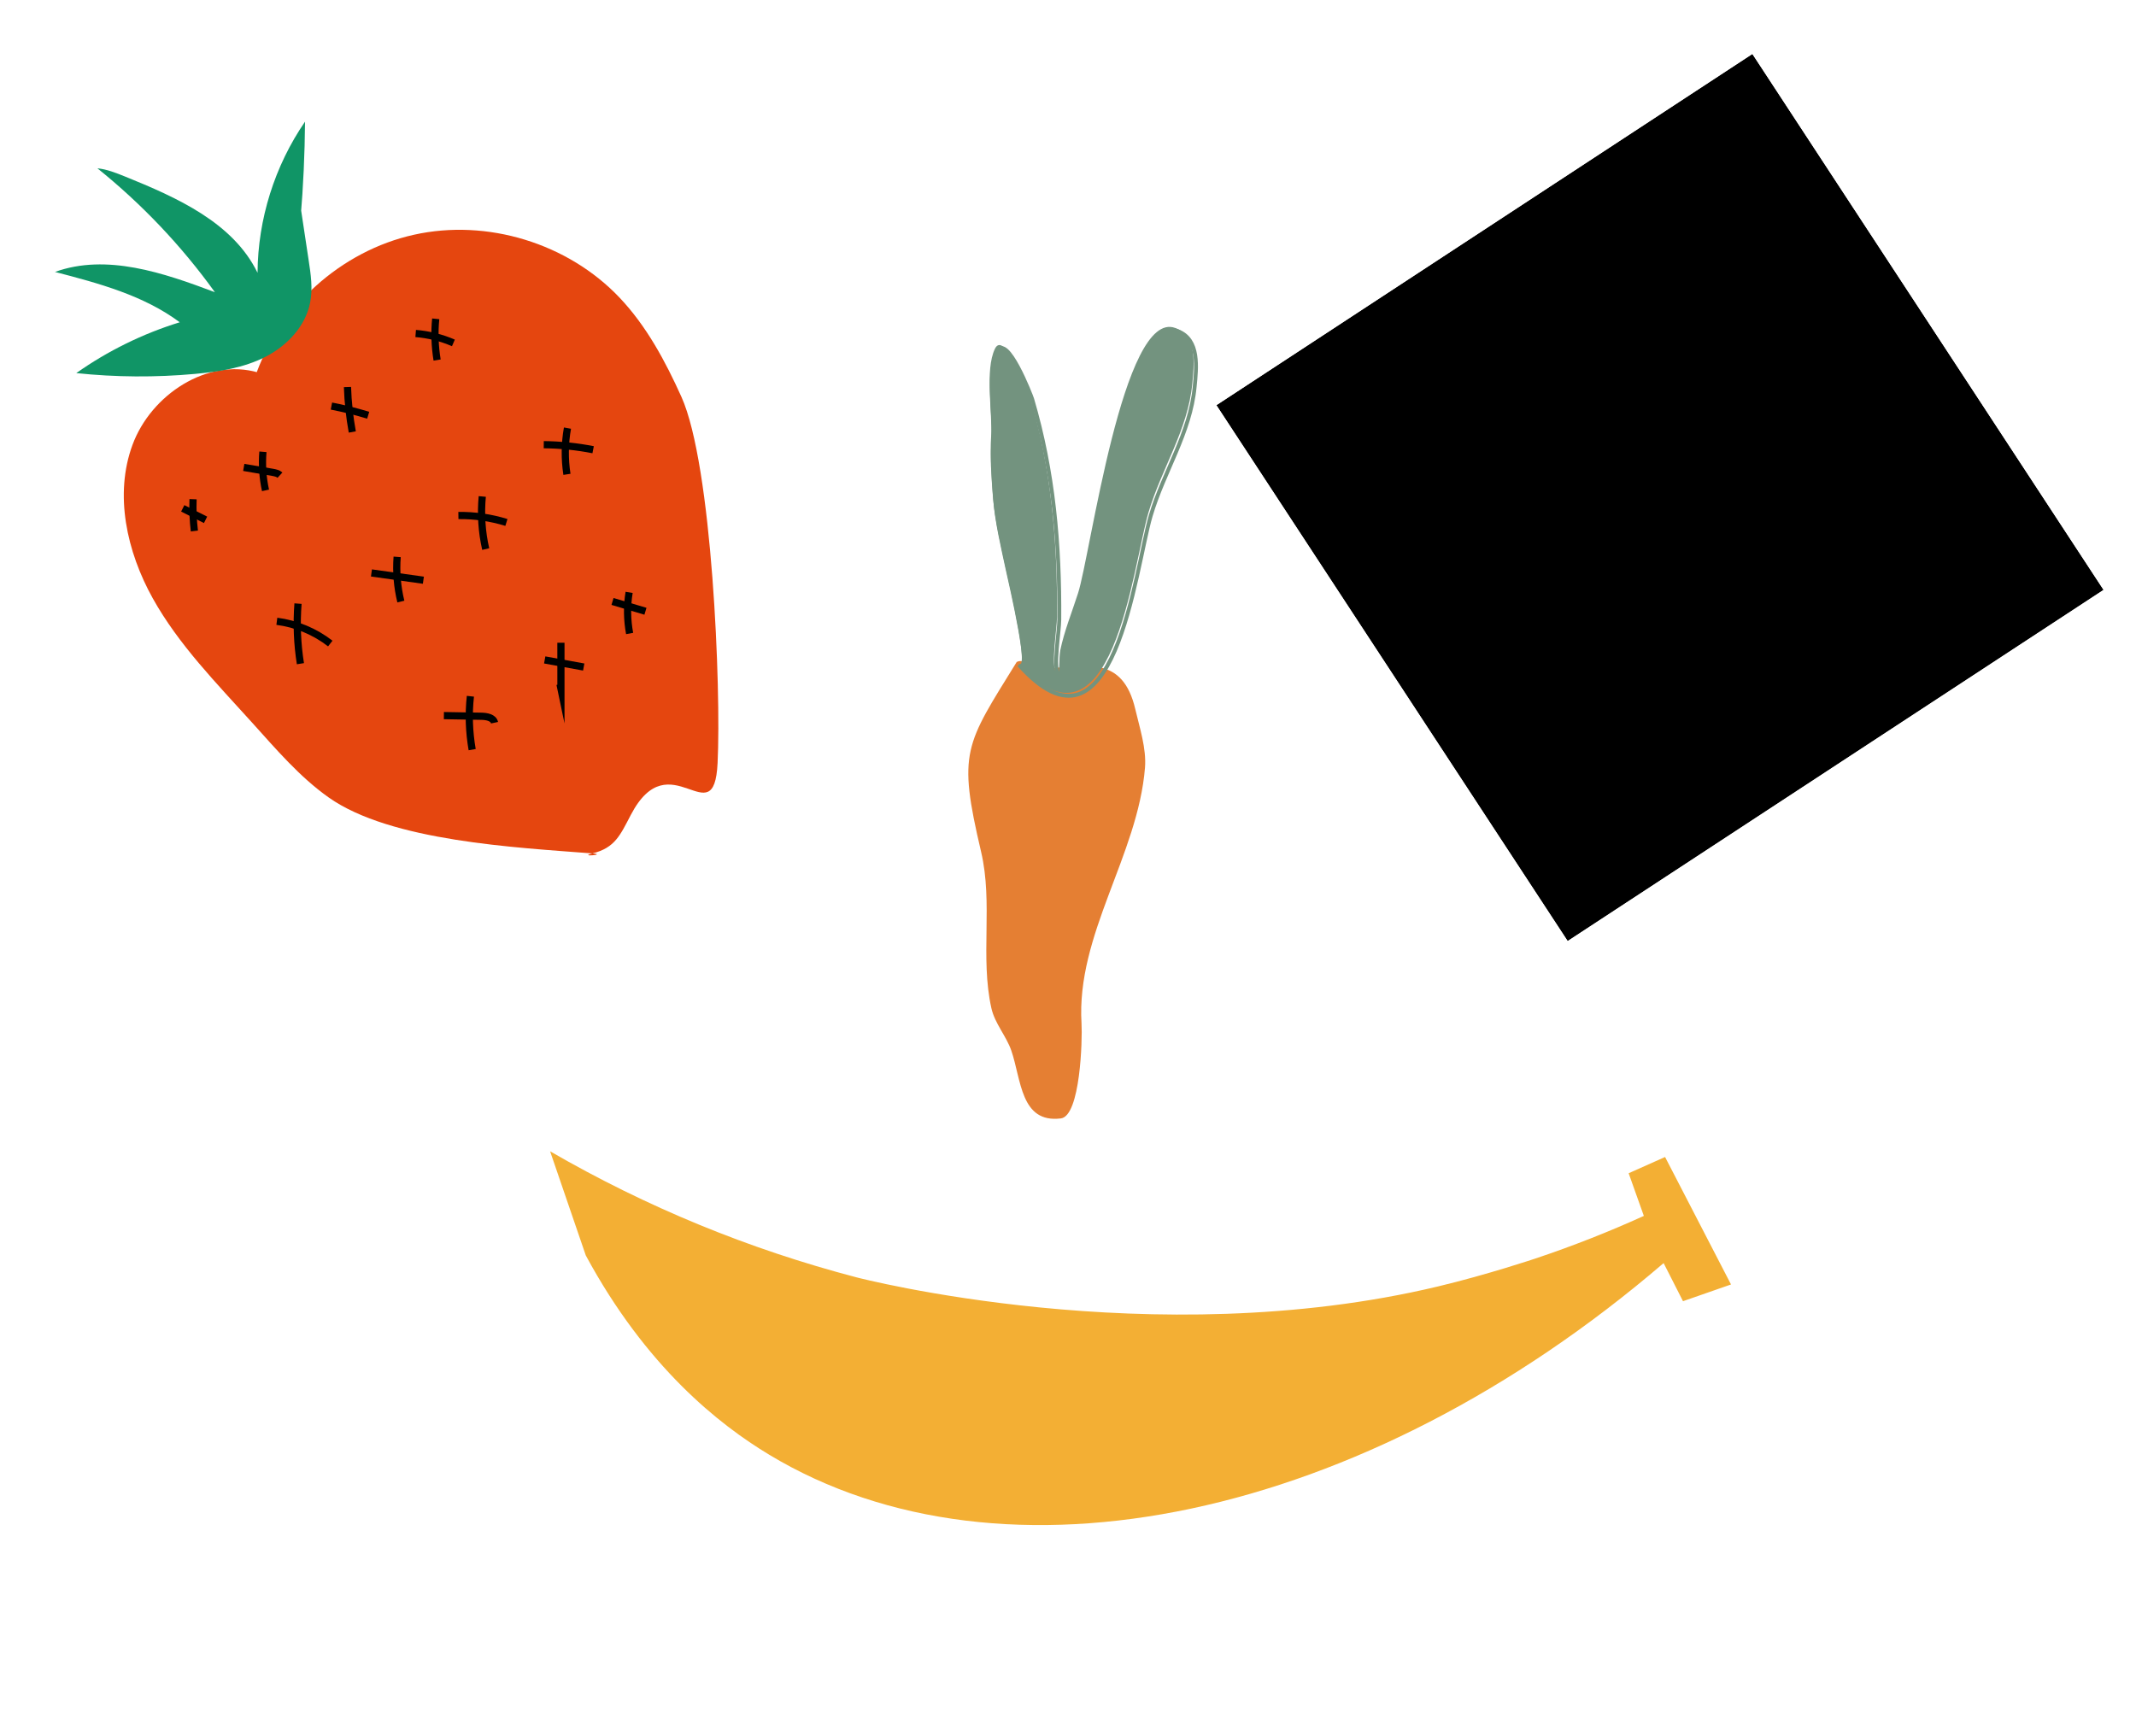 <svg xmlns="http://www.w3.org/2000/svg" xmlns:xlink="http://www.w3.org/1999/xlink" width="139" zoomAndPan="magnify" viewBox="0 0 104.25 84.75" height="113" preserveAspectRatio="xMidYMid meet" version="1.0"><defs><filter x="0%" y="0%" width="100%" height="100%" id="a0369428f6"><feColorMatrix values="0 0 0 0 1 0 0 0 0 1 0 0 0 0 1 0 0 0 -1 1" color-interpolation-filters="sRGB"/></filter><filter x="0%" y="0%" width="100%" height="100%" id="d84528293b"><feImage x="0" y="0" result="source" width="150.12" xlink:href="#09d883a576" height="122.04"/><feImage x="0" y="0" result="destination" width="150.12" xlink:href="#232b0f4717" height="122.04"/><feBlend in2="destination" mode="multiply" color-interpolation-filters="sRGB" in="source"/></filter><filter x="0%" y="0%" width="100%" height="100%" id="9d772b246c"><feImage x="0" y="0" result="source" width="150.12" xlink:href="#090dcbf317" height="122.04"/><feImage x="0" y="0" result="destination" width="150.12" xlink:href="#63a02eb5c6" height="122.04"/><feComposite color-interpolation-filters="sRGB" in="source" k1="0" k2="1" k3="1" k4="0" in2="destination" operator="arithmetic"/></filter><clipPath id="db4046d6f1"><path d="M 59 2 L 103 2 L 103 46 L 59 46 Z M 59 2 " clip-rule="nonzero"/></clipPath><clipPath id="eb3076df9d"><path d="M 85.527 2.633 L 102.668 28.793 L 76.512 45.934 L 59.367 19.777 Z M 85.527 2.633 " clip-rule="nonzero"/></clipPath><clipPath id="b53930b519"><path d="M 85.527 2.633 L 102.668 28.793 L 76.512 45.934 L 59.367 19.777 Z M 85.527 2.633 " clip-rule="nonzero"/></clipPath><clipPath id="44b62cf8e2"><path d="M 85.527 2.633 L 102.668 28.793 L 76.512 45.934 L 59.367 19.777 Z M 85.527 2.633 " clip-rule="nonzero"/></clipPath><clipPath id="1a8fc9e0fa"><path d="M 16 23 L 41 23 L 41 34 L 16 34 Z M 16 23 " clip-rule="nonzero"/></clipPath><clipPath id="6b5844c003"><path d="M 26.527 0.633 L 43.668 26.793 L 17.512 43.934 L 0.367 17.777 Z M 26.527 0.633 " clip-rule="nonzero"/></clipPath><clipPath id="ade122a484"><path d="M 26.527 0.633 L 43.668 26.793 L 17.512 43.934 L 0.367 17.777 Z M 26.527 0.633 " clip-rule="nonzero"/></clipPath><clipPath id="29a36ebc09"><path d="M 26.527 0.633 L 43.668 26.793 L 17.512 43.934 L 0.367 17.777 Z M 26.527 0.633 " clip-rule="nonzero"/></clipPath><clipPath id="32f6d6249d"><path d="M 14 20 L 41 20 L 41 29 L 14 29 Z M 14 20 " clip-rule="nonzero"/></clipPath><clipPath id="14362946ba"><path d="M 26.527 0.633 L 43.668 26.793 L 17.512 43.934 L 0.367 17.777 Z M 26.527 0.633 " clip-rule="nonzero"/></clipPath><clipPath id="02da95aeac"><path d="M 26.527 0.633 L 43.668 26.793 L 17.512 43.934 L 0.367 17.777 Z M 26.527 0.633 " clip-rule="nonzero"/></clipPath><clipPath id="594249caf8"><path d="M 26.527 0.633 L 43.668 26.793 L 17.512 43.934 L 0.367 17.777 Z M 26.527 0.633 " clip-rule="nonzero"/></clipPath><clipPath id="7374a05617"><path d="M 14 12 L 34 12 L 34 27 L 14 27 Z M 14 12 " clip-rule="nonzero"/></clipPath><clipPath id="d188367050"><path d="M 26.527 0.633 L 43.668 26.793 L 17.512 43.934 L 0.367 17.777 Z M 26.527 0.633 " clip-rule="nonzero"/></clipPath><clipPath id="7f1aa75106"><path d="M 26.527 0.633 L 43.668 26.793 L 17.512 43.934 L 0.367 17.777 Z M 26.527 0.633 " clip-rule="nonzero"/></clipPath><clipPath id="b0625e63b8"><path d="M 26.527 0.633 L 43.668 26.793 L 17.512 43.934 L 0.367 17.777 Z M 26.527 0.633 " clip-rule="nonzero"/></clipPath><clipPath id="1286ba0545"><path d="M 15 4 L 28 4 L 28 26 L 15 26 Z M 15 4 " clip-rule="nonzero"/></clipPath><clipPath id="32e645381c"><path d="M 26.527 0.633 L 43.668 26.793 L 17.512 43.934 L 0.367 17.777 Z M 26.527 0.633 " clip-rule="nonzero"/></clipPath><clipPath id="7260119f61"><path d="M 26.527 0.633 L 43.668 26.793 L 17.512 43.934 L 0.367 17.777 Z M 26.527 0.633 " clip-rule="nonzero"/></clipPath><clipPath id="ea27e3d219"><path d="M 26.527 0.633 L 43.668 26.793 L 17.512 43.934 L 0.367 17.777 Z M 26.527 0.633 " clip-rule="nonzero"/></clipPath><clipPath id="05f41199b3"><path d="M 2 1 L 28 1 L 28 21 L 2 21 Z M 2 1 " clip-rule="nonzero"/></clipPath><clipPath id="c00f9272e5"><path d="M 20.527 -11.367 L 37.668 14.793 L 11.512 31.934 L -5.633 5.777 Z M 20.527 -11.367 " clip-rule="nonzero"/></clipPath><clipPath id="d66956067a"><path d="M 20.527 -11.367 L 37.668 14.793 L 11.512 31.934 L -5.633 5.777 Z M 20.527 -11.367 " clip-rule="nonzero"/></clipPath><clipPath id="18a6f89824"><path d="M 20.527 -11.367 L 37.668 14.793 L 11.512 31.934 L -5.633 5.777 Z M 20.527 -11.367 " clip-rule="nonzero"/></clipPath><clipPath id="56d32f00d1"><rect x="0" width="30" y="0" height="27"/></clipPath><mask id="e79fa9686d"><g><g transform="translate(81.935, 20.645)"><rect x="-81.935" width="150.12" fill="#000000" height="122.04" y="-20.645" fill-opacity="0"/><clipPath id="87c83a96ce"><path d="M 6 12 L 36 12 L 36 39 L 6 39 Z M 6 12 " clip-rule="nonzero"/></clipPath><g clip-path="url(#87c83a96ce)"><clipPath id="4522194b69"><path d="M 26.527 0.633 L 43.668 26.793 L 17.512 43.934 L 0.367 17.777 Z M 26.527 0.633 " clip-rule="nonzero"/></clipPath><g clip-path="url(#4522194b69)"><clipPath id="66611fdf91"><path d="M 26.527 0.633 L 43.668 26.793 L 17.512 43.934 L 0.367 17.777 Z M 26.527 0.633 " clip-rule="nonzero"/></clipPath><g clip-path="url(#66611fdf91)"><clipPath id="01d3fa8895"><path d="M 26.527 0.633 L 43.668 26.793 L 17.512 43.934 L 0.367 17.777 Z M 26.527 0.633 " clip-rule="nonzero"/></clipPath><g clip-path="url(#01d3fa8895)"><rect x="-81.935" width="150.12" fill="#ffffff" height="122.04" y="-20.645" fill-opacity="1"/></g></g></g></g></g></g></mask><mask id="f11d58da58"><g filter="url(#a0369428f6)"><g transform="translate(81.935, 20.645)"><rect x="-81.935" width="150.12" fill="#000000" height="122.04" y="-20.645" fill-opacity="0"/><g clip-path="url(#87c83a96ce)"><g clip-path="url(#4522194b69)"><g clip-path="url(#66611fdf91)"><g clip-path="url(#01d3fa8895)"><rect x="-81.935" width="150.12" fill="#ffffff" height="122.04" y="-20.645" fill-opacity="1"/></g></g></g></g></g></g></mask><mask id="02fe197a60"><g transform="translate(81.935, 20.645)"><rect x="-81.935" width="150.12" fill="#ffffff" y="-20.645" height="122.04" fill-opacity="1"/></g></mask><g id="09d883a576" mask="url(#02fe197a60)"><g transform="translate(81.935, 20.645)"><g transform="matrix(1, 0, 0, 1, 6, 12)"><g clip-path="url(#56d32f00d1)"><g clip-path="url(#05f41199b3)"><g clip-path="url(#c00f9272e5)"><g clip-path="url(#d66956067a)"><g clip-path="url(#18a6f89824)"><path fill="#087a38" d="M 19.832 1.926 L 18.148 3.559 C 17.934 3.766 17.766 3.926 17.543 4.164 C 17 4.738 16.715 5.16 15.383 6.555 C 14.203 7.793 13.891 8.066 12.758 9.281 C 11.547 10.586 11.527 10.676 10.664 11.566 C 9.723 12.547 8.977 13.238 8.199 13.949 C 7.066 14.996 6.348 15.652 5.316 16.457 C 4.473 17.117 3.602 17.734 2.695 18.309 L 3.918 20.355 L 8.777 19.988 C 9.652 19.812 10.816 19.566 12.184 19.238 C 13.289 18.969 14.121 18.75 15.562 18.363 C 17.301 17.898 18.234 17.645 19.023 17.414 C 21.066 16.809 23.062 16.074 25.012 15.207 L 24.41 14.324 C 23.754 14.711 23.078 15.062 22.383 15.379 C 21.344 15.844 20.273 16.23 19.18 16.547 C 17.562 17.023 16.352 17.238 14.18 17.621 C 12.887 17.848 11.762 18.02 10.859 18.148 C 11.754 17.445 12.703 16.82 13.699 16.27 C 14.109 16.043 15.398 15.473 17.977 14.34 C 21.406 12.832 21.09 12.941 21.789 12.656 C 23.617 11.918 25.484 11.293 27.387 10.785 L 26.93 9.633 C 26.066 10.02 24.801 10.578 23.246 11.203 C 21.391 11.953 20.332 12.316 18.707 12.914 C 13.48 14.836 11.41 15.867 11.301 15.652 C 11.191 15.438 13.316 14.262 15.977 12.434 C 18.523 10.688 20.938 8.77 23.215 6.684 L 22.441 5.867 C 20.457 7.828 18.301 9.578 15.973 11.113 C 13.148 12.98 9.68 14.789 9.402 14.395 C 9.246 14.172 10.23 13.398 12.922 10.613 C 14.797 8.68 16.199 7.094 17.203 5.969 C 18.461 4.555 19.492 3.355 20.223 2.488 Z M 19.832 1.926 " fill-opacity="1" fill-rule="nonzero"/></g></g></g></g></g></g></g></g><g id="232b0f4717" transform="translate(81.935, 20.645)"><g clip-path="url(#1a8fc9e0fa)"><g clip-path="url(#6b5844c003)"><g clip-path="url(#ade122a484)"><g clip-path="url(#29a36ebc09)"><path fill="#96b522" d="M 18.734 28.609 C 19.711 27.965 20.863 27.215 22.461 26.637 C 23.195 26.375 23.031 26.504 25.301 25.879 C 27.703 25.219 27.566 25.16 28.457 24.992 C 30.309 24.637 30.465 24.965 32.105 24.586 C 33.746 24.211 33.738 23.844 34.891 23.754 C 36.453 23.633 37.648 24.207 38.164 24.457 C 38.82 24.781 39.809 25.266 40.418 26.355 C 40.633 26.742 41.09 27.555 40.781 28.332 C 40.703 28.527 40.527 28.855 39.441 29.492 C 38.617 29.969 37.754 30.352 36.848 30.641 C 35.496 31.082 35.309 30.977 34.035 31.438 C 33.25 31.723 33.242 31.789 32.289 32.156 C 30.945 32.68 30.266 32.941 29.5 33.055 C 29.203 33.098 28.789 33.133 25.613 32.477 C 23.551 32.051 23.422 31.973 22.527 31.863 C 21.051 31.68 20.789 31.816 19.816 31.652 C 18.988 31.512 17.816 31.184 16.461 30.32 C 17.184 29.703 17.941 29.133 18.734 28.609 Z M 18.734 28.609 " fill-opacity="1" fill-rule="nonzero"/></g></g></g></g><g clip-path="url(#32f6d6249d)"><g clip-path="url(#14362946ba)"><g clip-path="url(#02da95aeac)"><g clip-path="url(#594249caf8)"><path fill="#96b522" d="M 16.527 28.938 C 18.297 28.785 19.793 28.617 20.961 28.469 C 23.105 28.203 23.508 28.09 23.949 27.91 C 24.742 27.586 25.211 27.223 26.355 26.91 C 26.703 26.816 27.062 26.75 27.789 26.625 C 28.305 26.531 28.98 26.422 30.242 26.258 C 32.352 25.984 32.172 26.074 32.527 25.969 C 33.582 25.672 33.594 25.363 35.035 24.73 C 36.121 24.25 36.504 24.254 37.059 24.039 C 37.953 23.656 38.609 23.449 38.766 23.395 C 39.172 23.25 39.73 22.855 40.352 21.73 C 39.766 21.051 39.043 20.559 38.191 20.254 C 37.578 20.047 37.137 20.039 35.883 20.031 C 33.18 20.016 31.812 20 31.223 20.062 C 29.82 20.207 29.07 20.285 28.02 20.57 C 26.59 20.957 25.59 21.469 24.371 22.098 C 23.742 22.422 22.719 23.059 20.695 24.316 C 18.219 25.859 17.754 26.176 17.168 26.648 C 16.355 27.297 15.602 28 14.902 28.766 Z M 16.527 28.938 " fill-opacity="1" fill-rule="nonzero"/></g></g></g></g><g clip-path="url(#7374a05617)"><g clip-path="url(#d188367050)"><g clip-path="url(#7f1aa75106)"><g clip-path="url(#b0625e63b8)"><path fill="#96b522" d="M 14.867 26.719 C 15.367 26.594 16.113 26.398 17.02 26.16 C 19.645 25.465 19.773 25.387 20.527 25.254 C 22.66 24.879 22.652 25.316 23.824 24.875 C 24.883 24.473 24.953 24.09 26.613 23.355 C 27.586 22.926 27.629 23.027 28.426 22.633 C 29.051 22.32 29.941 21.871 30.816 20.988 C 31.402 20.387 31.879 19.711 32.25 18.961 C 32.746 18 32.953 17.176 33.105 16.543 C 33.25 15.941 33.352 15.336 33.41 14.719 C 33.32 14.031 33.023 13.457 32.512 12.992 C 32.047 12.574 31.5 12.34 30.867 12.289 C 30.598 12.27 30.141 12.285 28.676 13.031 C 27.898 13.406 27.156 13.84 26.449 14.332 C 25.551 14.965 24.969 15.504 24.016 16.391 C 23.73 16.66 23.266 17.102 21.727 18.668 C 20.195 20.227 19.43 21.004 18.914 21.594 C 18.227 22.375 17.699 23.047 16.648 24.395 C 15.902 25.336 15.297 26.141 14.867 26.719 Z M 14.867 26.719 " fill-opacity="1" fill-rule="nonzero"/></g></g></g></g><g clip-path="url(#1286ba0545)"><g clip-path="url(#32e645381c)"><g clip-path="url(#7260119f61)"><g clip-path="url(#ea27e3d219)"><path fill="#96b522" d="M 15.59 25.961 C 16.805 24.426 17.996 23.523 18.883 22.98 C 19.805 22.41 20.125 22.391 20.82 21.781 C 21.812 20.91 21.82 20.363 23.02 18.844 C 23.977 17.633 24.059 17.879 24.848 16.82 C 25.59 15.828 26.168 14.754 26.582 13.594 C 26.945 12.559 27.246 11.703 27.152 10.539 C 27.062 9.379 26.625 8.512 26.355 8.008 C 26.082 7.484 25.711 6.785 24.953 6.148 C 24.523 5.789 23.531 4.957 22.051 4.977 C 21.805 4.98 19.852 5.012 19.191 6.191 C 18.469 7.48 20.18 8.508 19.645 10.16 C 19.066 11.953 16.52 12.355 16.477 13.98 C 16.48 14.352 16.504 14.719 16.547 15.086 C 16.648 16.027 16.828 16.473 16.863 18.031 C 16.879 19.012 16.832 19.992 16.719 20.973 C 16.527 22.672 16.152 24.336 15.59 25.961 Z M 15.59 25.961 " fill-opacity="1" fill-rule="nonzero"/></g></g></g></g></g><g id="090dcbf317" mask="url(#e79fa9686d)" filter="url(#d84528293b)"><rect x="0" width="150.12" fill="#000000" y="0" height="122.04" fill-opacity="1"/></g><g id="63a02eb5c6" mask="url(#f11d58da58)"><g><g transform="translate(81.935, 20.645)"><g clip-path="url(#1a8fc9e0fa)"><g clip-path="url(#6b5844c003)"><g clip-path="url(#ade122a484)"><g clip-path="url(#29a36ebc09)"><path fill="#96b522" d="M 18.734 28.609 C 19.711 27.965 20.863 27.215 22.461 26.637 C 23.195 26.375 23.031 26.504 25.301 25.879 C 27.703 25.219 27.566 25.16 28.457 24.992 C 30.309 24.637 30.465 24.965 32.105 24.586 C 33.746 24.211 33.738 23.844 34.891 23.754 C 36.453 23.633 37.648 24.207 38.164 24.457 C 38.82 24.781 39.809 25.266 40.418 26.355 C 40.633 26.742 41.09 27.555 40.781 28.332 C 40.703 28.527 40.527 28.855 39.441 29.492 C 38.617 29.969 37.754 30.352 36.848 30.641 C 35.496 31.082 35.309 30.977 34.035 31.438 C 33.25 31.723 33.242 31.789 32.289 32.156 C 30.945 32.68 30.266 32.941 29.5 33.055 C 29.203 33.098 28.789 33.133 25.613 32.477 C 23.551 32.051 23.422 31.973 22.527 31.863 C 21.051 31.68 20.789 31.816 19.816 31.652 C 18.988 31.512 17.816 31.184 16.461 30.32 C 17.184 29.703 17.941 29.133 18.734 28.609 Z M 18.734 28.609 " fill-opacity="1" fill-rule="nonzero"/></g></g></g></g><g clip-path="url(#32f6d6249d)"><g clip-path="url(#14362946ba)"><g clip-path="url(#02da95aeac)"><g clip-path="url(#594249caf8)"><path fill="#96b522" d="M 16.527 28.938 C 18.297 28.785 19.793 28.617 20.961 28.469 C 23.105 28.203 23.508 28.09 23.949 27.91 C 24.742 27.586 25.211 27.223 26.355 26.91 C 26.703 26.816 27.062 26.75 27.789 26.625 C 28.305 26.531 28.98 26.422 30.242 26.258 C 32.352 25.984 32.172 26.074 32.527 25.969 C 33.582 25.672 33.594 25.363 35.035 24.73 C 36.121 24.25 36.504 24.254 37.059 24.039 C 37.953 23.656 38.609 23.449 38.766 23.395 C 39.172 23.25 39.73 22.855 40.352 21.73 C 39.766 21.051 39.043 20.559 38.191 20.254 C 37.578 20.047 37.137 20.039 35.883 20.031 C 33.18 20.016 31.812 20 31.223 20.062 C 29.82 20.207 29.07 20.285 28.02 20.57 C 26.59 20.957 25.59 21.469 24.371 22.098 C 23.742 22.422 22.719 23.059 20.695 24.316 C 18.219 25.859 17.754 26.176 17.168 26.648 C 16.355 27.297 15.602 28 14.902 28.766 Z M 16.527 28.938 " fill-opacity="1" fill-rule="nonzero"/></g></g></g></g><g clip-path="url(#7374a05617)"><g clip-path="url(#d188367050)"><g clip-path="url(#7f1aa75106)"><g clip-path="url(#b0625e63b8)"><path fill="#96b522" d="M 14.867 26.719 C 15.367 26.594 16.113 26.398 17.02 26.16 C 19.645 25.465 19.773 25.387 20.527 25.254 C 22.66 24.879 22.652 25.316 23.824 24.875 C 24.883 24.473 24.953 24.09 26.613 23.355 C 27.586 22.926 27.629 23.027 28.426 22.633 C 29.051 22.32 29.941 21.871 30.816 20.988 C 31.402 20.387 31.879 19.711 32.25 18.961 C 32.746 18 32.953 17.176 33.105 16.543 C 33.25 15.941 33.352 15.336 33.41 14.719 C 33.32 14.031 33.023 13.457 32.512 12.992 C 32.047 12.574 31.5 12.34 30.867 12.289 C 30.598 12.27 30.141 12.285 28.676 13.031 C 27.898 13.406 27.156 13.84 26.449 14.332 C 25.551 14.965 24.969 15.504 24.016 16.391 C 23.73 16.66 23.266 17.102 21.727 18.668 C 20.195 20.227 19.43 21.004 18.914 21.594 C 18.227 22.375 17.699 23.047 16.648 24.395 C 15.902 25.336 15.297 26.141 14.867 26.719 Z M 14.867 26.719 " fill-opacity="1" fill-rule="nonzero"/></g></g></g></g><g clip-path="url(#1286ba0545)"><g clip-path="url(#32e645381c)"><g clip-path="url(#7260119f61)"><g clip-path="url(#ea27e3d219)"><path fill="#96b522" d="M 15.59 25.961 C 16.805 24.426 17.996 23.523 18.883 22.98 C 19.805 22.41 20.125 22.391 20.82 21.781 C 21.812 20.91 21.82 20.363 23.02 18.844 C 23.977 17.633 24.059 17.879 24.848 16.82 C 25.59 15.828 26.168 14.754 26.582 13.594 C 26.945 12.559 27.246 11.703 27.152 10.539 C 27.062 9.379 26.625 8.512 26.355 8.008 C 26.082 7.484 25.711 6.785 24.953 6.148 C 24.523 5.789 23.531 4.957 22.051 4.977 C 21.805 4.98 19.852 5.012 19.191 6.191 C 18.469 7.48 20.18 8.508 19.645 10.16 C 19.066 11.953 16.52 12.355 16.477 13.98 C 16.48 14.352 16.504 14.719 16.547 15.086 C 16.648 16.027 16.828 16.473 16.863 18.031 C 16.879 19.012 16.832 19.992 16.719 20.973 C 16.527 22.672 16.152 24.336 15.59 25.961 Z M 15.59 25.961 " fill-opacity="1" fill-rule="nonzero"/></g></g></g></g></g></g></g><clipPath id="0ff2caa9d5"><rect x="0" width="44" y="0" height="44"/></clipPath><clipPath id="144fdec714"><path d="M 26 56 L 85 56 L 85 75 L 26 75 Z M 26 56 " clip-rule="nonzero"/></clipPath><clipPath id="f7efe60196"><path d="M 78.379 41.41 L 86.184 68.609 L 34.648 83.391 L 26.844 56.191 Z M 78.379 41.41 " clip-rule="nonzero"/></clipPath><clipPath id="dd0d115fcd"><path d="M 78.379 41.41 L 86.184 68.609 L 34.648 83.391 L 26.844 56.191 Z M 78.379 41.41 " clip-rule="nonzero"/></clipPath><clipPath id="a47f86b2fe"><path d="M 78.379 41.41 L 86.184 68.609 L 34.648 83.391 L 26.844 56.191 Z M 78.379 41.41 " clip-rule="nonzero"/></clipPath><clipPath id="57bf07cd46"><path d="M 6 11 L 36 11 L 36 42 L 6 42 Z M 6 11 " clip-rule="nonzero"/></clipPath><clipPath id="2a49273bb3"><path d="M 0 9.949 L 26.586 0.262 L 40.609 38.738 L 14.023 48.43 Z M 0 9.949 " clip-rule="nonzero"/></clipPath><clipPath id="a5ec08c70b"><path d="M 0 9.949 L 26.586 0.262 L 40.609 38.738 L 14.023 48.43 Z M 0 9.949 " clip-rule="nonzero"/></clipPath><clipPath id="04e873dabc"><path d="M 0 9.949 L 26.586 0.262 L 40.609 38.738 L 14.023 48.43 Z M 0 9.949 " clip-rule="nonzero"/></clipPath><clipPath id="570901496b"><path d="M 2 5 L 16 5 L 16 19 L 2 19 Z M 2 5 " clip-rule="nonzero"/></clipPath><clipPath id="e33fd66437"><path d="M 0 9.949 L 26.586 0.262 L 40.609 38.738 L 14.023 48.43 Z M 0 9.949 " clip-rule="nonzero"/></clipPath><clipPath id="d121712f3b"><path d="M 0 9.949 L 26.586 0.262 L 40.609 38.738 L 14.023 48.43 Z M 0 9.949 " clip-rule="nonzero"/></clipPath><clipPath id="6a55ed8826"><path d="M 0 9.949 L 26.586 0.262 L 40.609 38.738 L 14.023 48.43 Z M 0 9.949 " clip-rule="nonzero"/></clipPath><clipPath id="89f0b49357"><path d="M 4 19 L 16 19 L 16 31 L 4 31 Z M 4 19 " clip-rule="nonzero"/></clipPath><clipPath id="8ed7e92dc2"><path d="M 0 9.949 L 26.586 0.262 L 40.609 38.738 L 14.023 48.43 Z M 0 9.949 " clip-rule="nonzero"/></clipPath><clipPath id="5b8f058aa2"><path d="M 0 9.949 L 26.586 0.262 L 40.609 38.738 L 14.023 48.43 Z M 0 9.949 " clip-rule="nonzero"/></clipPath><clipPath id="8890ccb574"><path d="M 0 9.949 L 26.586 0.262 L 40.609 38.738 L 14.023 48.43 Z M 0 9.949 " clip-rule="nonzero"/></clipPath><clipPath id="2f1b666253"><path d="M 4 19 L 15 19 L 15 31 L 4 31 Z M 4 19 " clip-rule="nonzero"/></clipPath><clipPath id="d6cfb94416"><path d="M 0 9.949 L 26.586 0.262 L 40.609 38.738 L 14.023 48.43 Z M 0 9.949 " clip-rule="nonzero"/></clipPath><clipPath id="52f45654f6"><path d="M 0 9.949 L 26.586 0.262 L 40.609 38.738 L 14.023 48.43 Z M 0 9.949 " clip-rule="nonzero"/></clipPath><clipPath id="faf5c431bb"><path d="M 0 9.949 L 26.586 0.262 L 40.609 38.738 L 14.023 48.43 Z M 0 9.949 " clip-rule="nonzero"/></clipPath><clipPath id="f2a9ae95a0"><path d="M 7 17 L 19 17 L 19 29 L 7 29 Z M 7 17 " clip-rule="nonzero"/></clipPath><clipPath id="5d5340fa45"><path d="M 0 9.949 L 26.586 0.262 L 40.609 38.738 L 14.023 48.43 Z M 0 9.949 " clip-rule="nonzero"/></clipPath><clipPath id="d52be51c29"><path d="M 0 9.949 L 26.586 0.262 L 40.609 38.738 L 14.023 48.43 Z M 0 9.949 " clip-rule="nonzero"/></clipPath><clipPath id="6a605c37fb"><path d="M 0 9.949 L 26.586 0.262 L 40.609 38.738 L 14.023 48.43 Z M 0 9.949 " clip-rule="nonzero"/></clipPath><clipPath id="49223600dc"><path d="M 11 14 L 24 14 L 24 26 L 11 26 Z M 11 14 " clip-rule="nonzero"/></clipPath><clipPath id="6de49c0bd7"><path d="M 0 9.949 L 26.586 0.262 L 40.609 38.738 L 14.023 48.43 Z M 0 9.949 " clip-rule="nonzero"/></clipPath><clipPath id="0a402ef466"><path d="M 0 9.949 L 26.586 0.262 L 40.609 38.738 L 14.023 48.43 Z M 0 9.949 " clip-rule="nonzero"/></clipPath><clipPath id="f3253afc9b"><path d="M 0 9.949 L 26.586 0.262 L 40.609 38.738 L 14.023 48.43 Z M 0 9.949 " clip-rule="nonzero"/></clipPath><clipPath id="d225563cfc"><path d="M 12 13 L 23 13 L 23 27 L 12 27 Z M 12 13 " clip-rule="nonzero"/></clipPath><clipPath id="bddec19e75"><path d="M 0 9.949 L 26.586 0.262 L 40.609 38.738 L 14.023 48.43 Z M 0 9.949 " clip-rule="nonzero"/></clipPath><clipPath id="596c40dec6"><path d="M 0 9.949 L 26.586 0.262 L 40.609 38.738 L 14.023 48.43 Z M 0 9.949 " clip-rule="nonzero"/></clipPath><clipPath id="e715f1978e"><path d="M 0 9.949 L 26.586 0.262 L 40.609 38.738 L 14.023 48.43 Z M 0 9.949 " clip-rule="nonzero"/></clipPath><clipPath id="cb61df8976"><path d="M 15 11 L 28 11 L 28 22 L 15 22 Z M 15 11 " clip-rule="nonzero"/></clipPath><clipPath id="f3545829d0"><path d="M 0 9.949 L 26.586 0.262 L 40.609 38.738 L 14.023 48.43 Z M 0 9.949 " clip-rule="nonzero"/></clipPath><clipPath id="e17bc14243"><path d="M 0 9.949 L 26.586 0.262 L 40.609 38.738 L 14.023 48.43 Z M 0 9.949 " clip-rule="nonzero"/></clipPath><clipPath id="f86d53d609"><path d="M 0 9.949 L 26.586 0.262 L 40.609 38.738 L 14.023 48.43 Z M 0 9.949 " clip-rule="nonzero"/></clipPath><clipPath id="e8a2aab797"><path d="M 16 10 L 27 10 L 27 23 L 16 23 Z M 16 10 " clip-rule="nonzero"/></clipPath><clipPath id="985d0cc106"><path d="M 0 9.949 L 26.586 0.262 L 40.609 38.738 L 14.023 48.43 Z M 0 9.949 " clip-rule="nonzero"/></clipPath><clipPath id="d9db42df82"><path d="M 0 9.949 L 26.586 0.262 L 40.609 38.738 L 14.023 48.43 Z M 0 9.949 " clip-rule="nonzero"/></clipPath><clipPath id="900be2561e"><path d="M 0 9.949 L 26.586 0.262 L 40.609 38.738 L 14.023 48.43 Z M 0 9.949 " clip-rule="nonzero"/></clipPath><clipPath id="9d19a0b7e1"><path d="M 8 25 L 22 25 L 22 37 L 8 37 Z M 8 25 " clip-rule="nonzero"/></clipPath><clipPath id="b10f74070c"><path d="M 0 9.949 L 26.586 0.262 L 40.609 38.738 L 14.023 48.43 Z M 0 9.949 " clip-rule="nonzero"/></clipPath><clipPath id="004ceb3815"><path d="M 0 9.949 L 26.586 0.262 L 40.609 38.738 L 14.023 48.43 Z M 0 9.949 " clip-rule="nonzero"/></clipPath><clipPath id="d21a99b7df"><path d="M 0 9.949 L 26.586 0.262 L 40.609 38.738 L 14.023 48.43 Z M 0 9.949 " clip-rule="nonzero"/></clipPath><clipPath id="038bcc7617"><path d="M 9 24 L 20 24 L 20 38 L 9 38 Z M 9 24 " clip-rule="nonzero"/></clipPath><clipPath id="64d47cefce"><path d="M 0 9.949 L 26.586 0.262 L 40.609 38.738 L 14.023 48.43 Z M 0 9.949 " clip-rule="nonzero"/></clipPath><clipPath id="fb4171611d"><path d="M 0 9.949 L 26.586 0.262 L 40.609 38.738 L 14.023 48.43 Z M 0 9.949 " clip-rule="nonzero"/></clipPath><clipPath id="0c22a66300"><path d="M 0 9.949 L 26.586 0.262 L 40.609 38.738 L 14.023 48.43 Z M 0 9.949 " clip-rule="nonzero"/></clipPath><clipPath id="85543cf6cb"><path d="M 13 23 L 26 23 L 26 34 L 13 34 Z M 13 23 " clip-rule="nonzero"/></clipPath><clipPath id="e4e79a67b0"><path d="M 0 9.949 L 26.586 0.262 L 40.609 38.738 L 14.023 48.43 Z M 0 9.949 " clip-rule="nonzero"/></clipPath><clipPath id="93bfe279cc"><path d="M 0 9.949 L 26.586 0.262 L 40.609 38.738 L 14.023 48.43 Z M 0 9.949 " clip-rule="nonzero"/></clipPath><clipPath id="fe993e4350"><path d="M 0 9.949 L 26.586 0.262 L 40.609 38.738 L 14.023 48.43 Z M 0 9.949 " clip-rule="nonzero"/></clipPath><clipPath id="9c6beb5b79"><path d="M 14 22 L 25 22 L 25 35 L 14 35 Z M 14 22 " clip-rule="nonzero"/></clipPath><clipPath id="8a73144318"><path d="M 0 9.949 L 26.586 0.262 L 40.609 38.738 L 14.023 48.43 Z M 0 9.949 " clip-rule="nonzero"/></clipPath><clipPath id="960cab5fb6"><path d="M 0 9.949 L 26.586 0.262 L 40.609 38.738 L 14.023 48.43 Z M 0 9.949 " clip-rule="nonzero"/></clipPath><clipPath id="129f605570"><path d="M 0 9.949 L 26.586 0.262 L 40.609 38.738 L 14.023 48.43 Z M 0 9.949 " clip-rule="nonzero"/></clipPath><clipPath id="c13240ac91"><path d="M 17 20 L 30 20 L 30 31 L 17 31 Z M 17 20 " clip-rule="nonzero"/></clipPath><clipPath id="0dc44fa28e"><path d="M 0 9.949 L 26.586 0.262 L 40.609 38.738 L 14.023 48.43 Z M 0 9.949 " clip-rule="nonzero"/></clipPath><clipPath id="f683f463f2"><path d="M 0 9.949 L 26.586 0.262 L 40.609 38.738 L 14.023 48.43 Z M 0 9.949 " clip-rule="nonzero"/></clipPath><clipPath id="4c2536fb27"><path d="M 0 9.949 L 26.586 0.262 L 40.609 38.738 L 14.023 48.43 Z M 0 9.949 " clip-rule="nonzero"/></clipPath><clipPath id="0e423d6264"><path d="M 18 19 L 29 19 L 29 32 L 18 32 Z M 18 19 " clip-rule="nonzero"/></clipPath><clipPath id="f6964bee85"><path d="M 0 9.949 L 26.586 0.262 L 40.609 38.738 L 14.023 48.43 Z M 0 9.949 " clip-rule="nonzero"/></clipPath><clipPath id="932c9865cc"><path d="M 0 9.949 L 26.586 0.262 L 40.609 38.738 L 14.023 48.43 Z M 0 9.949 " clip-rule="nonzero"/></clipPath><clipPath id="cfa8b3ecec"><path d="M 0 9.949 L 26.586 0.262 L 40.609 38.738 L 14.023 48.43 Z M 0 9.949 " clip-rule="nonzero"/></clipPath><clipPath id="6bda2cef06"><path d="M 21 16 L 35 16 L 35 28 L 21 28 Z M 21 16 " clip-rule="nonzero"/></clipPath><clipPath id="1317750f35"><path d="M 0 9.949 L 26.586 0.262 L 40.609 38.738 L 14.023 48.43 Z M 0 9.949 " clip-rule="nonzero"/></clipPath><clipPath id="be4a6e24de"><path d="M 0 9.949 L 26.586 0.262 L 40.609 38.738 L 14.023 48.43 Z M 0 9.949 " clip-rule="nonzero"/></clipPath><clipPath id="78e69c9de3"><path d="M 0 9.949 L 26.586 0.262 L 40.609 38.738 L 14.023 48.43 Z M 0 9.949 " clip-rule="nonzero"/></clipPath><clipPath id="a11a53d616"><path d="M 22 15 L 33 15 L 33 29 L 22 29 Z M 22 15 " clip-rule="nonzero"/></clipPath><clipPath id="989fe86111"><path d="M 0 9.949 L 26.586 0.262 L 40.609 38.738 L 14.023 48.43 Z M 0 9.949 " clip-rule="nonzero"/></clipPath><clipPath id="372e3b059f"><path d="M 0 9.949 L 26.586 0.262 L 40.609 38.738 L 14.023 48.43 Z M 0 9.949 " clip-rule="nonzero"/></clipPath><clipPath id="c51e145ef9"><path d="M 0 9.949 L 26.586 0.262 L 40.609 38.738 L 14.023 48.43 Z M 0 9.949 " clip-rule="nonzero"/></clipPath><clipPath id="30ca69379e"><path d="M 16 30 L 30 30 L 30 41 L 16 41 Z M 16 30 " clip-rule="nonzero"/></clipPath><clipPath id="9ac9110357"><path d="M 0 9.949 L 26.586 0.262 L 40.609 38.738 L 14.023 48.43 Z M 0 9.949 " clip-rule="nonzero"/></clipPath><clipPath id="fa03371b6b"><path d="M 0 9.949 L 26.586 0.262 L 40.609 38.738 L 14.023 48.43 Z M 0 9.949 " clip-rule="nonzero"/></clipPath><clipPath id="bf1c27c612"><path d="M 0 9.949 L 26.586 0.262 L 40.609 38.738 L 14.023 48.43 Z M 0 9.949 " clip-rule="nonzero"/></clipPath><clipPath id="8d00c0550f"><path d="M 18 29 L 29 29 L 29 42 L 18 42 Z M 18 29 " clip-rule="nonzero"/></clipPath><clipPath id="8ae731c703"><path d="M 0 9.949 L 26.586 0.262 L 40.609 38.738 L 14.023 48.43 Z M 0 9.949 " clip-rule="nonzero"/></clipPath><clipPath id="81bb2ca550"><path d="M 0 9.949 L 26.586 0.262 L 40.609 38.738 L 14.023 48.43 Z M 0 9.949 " clip-rule="nonzero"/></clipPath><clipPath id="7c705d9d1b"><path d="M 0 9.949 L 26.586 0.262 L 40.609 38.738 L 14.023 48.43 Z M 0 9.949 " clip-rule="nonzero"/></clipPath><clipPath id="c7cfaad5dd"><path d="M 22 26 L 33 26 L 33 39 L 22 39 Z M 22 26 " clip-rule="nonzero"/></clipPath><clipPath id="2f1dbda91e"><path d="M 0 9.949 L 26.586 0.262 L 40.609 38.738 L 14.023 48.43 Z M 0 9.949 " clip-rule="nonzero"/></clipPath><clipPath id="6003f120e3"><path d="M 0 9.949 L 26.586 0.262 L 40.609 38.738 L 14.023 48.43 Z M 0 9.949 " clip-rule="nonzero"/></clipPath><clipPath id="d55d180e2f"><path d="M 0 9.949 L 26.586 0.262 L 40.609 38.738 L 14.023 48.43 Z M 0 9.949 " clip-rule="nonzero"/></clipPath><clipPath id="493772cbc8"><path d="M 21 27 L 34 27 L 34 38 L 21 38 Z M 21 27 " clip-rule="nonzero"/></clipPath><clipPath id="d0b4c8163f"><path d="M 0 9.949 L 26.586 0.262 L 40.609 38.738 L 14.023 48.43 Z M 0 9.949 " clip-rule="nonzero"/></clipPath><clipPath id="00abed821c"><path d="M 0 9.949 L 26.586 0.262 L 40.609 38.738 L 14.023 48.43 Z M 0 9.949 " clip-rule="nonzero"/></clipPath><clipPath id="0e32aeb41e"><path d="M 0 9.949 L 26.586 0.262 L 40.609 38.738 L 14.023 48.43 Z M 0 9.949 " clip-rule="nonzero"/></clipPath><clipPath id="dea1524b2d"><path d="M 25 24 L 37 24 L 37 35 L 25 35 Z M 25 24 " clip-rule="nonzero"/></clipPath><clipPath id="95f93fd579"><path d="M 0 9.949 L 26.586 0.262 L 40.609 38.738 L 14.023 48.43 Z M 0 9.949 " clip-rule="nonzero"/></clipPath><clipPath id="471ba9ac04"><path d="M 0 9.949 L 26.586 0.262 L 40.609 38.738 L 14.023 48.43 Z M 0 9.949 " clip-rule="nonzero"/></clipPath><clipPath id="3882d03f78"><path d="M 0 9.949 L 26.586 0.262 L 40.609 38.738 L 14.023 48.43 Z M 0 9.949 " clip-rule="nonzero"/></clipPath><clipPath id="355d4277eb"><path d="M 25 24 L 36 24 L 36 37 L 25 37 Z M 25 24 " clip-rule="nonzero"/></clipPath><clipPath id="423240082b"><path d="M 0 9.949 L 26.586 0.262 L 40.609 38.738 L 14.023 48.43 Z M 0 9.949 " clip-rule="nonzero"/></clipPath><clipPath id="d7f8d93ecc"><path d="M 0 9.949 L 26.586 0.262 L 40.609 38.738 L 14.023 48.43 Z M 0 9.949 " clip-rule="nonzero"/></clipPath><clipPath id="a9ef8d4a51"><path d="M 0 9.949 L 26.586 0.262 L 40.609 38.738 L 14.023 48.43 Z M 0 9.949 " clip-rule="nonzero"/></clipPath><clipPath id="dfa7d1050a"><path d="M 47 32 L 56 32 L 56 55 L 47 55 Z M 47 32 " clip-rule="nonzero"/></clipPath><clipPath id="8001ac19f6"><path d="M 31.855 27.254 L 55.582 11.836 L 74.246 40.559 L 50.52 55.977 Z M 31.855 27.254 " clip-rule="nonzero"/></clipPath><clipPath id="a649ccbe7b"><path d="M 31.855 27.254 L 55.582 11.836 L 74.246 40.559 L 50.52 55.977 Z M 31.855 27.254 " clip-rule="nonzero"/></clipPath><clipPath id="de8cb26a66"><path d="M 31.855 27.254 L 55.582 11.836 L 74.246 40.559 L 50.52 55.977 Z M 31.855 27.254 " clip-rule="nonzero"/></clipPath><clipPath id="41c5711957"><path d="M 48 15 L 59 15 L 59 34 L 48 34 Z M 48 15 " clip-rule="nonzero"/></clipPath><clipPath id="53bbe60d9a"><path d="M 31.855 27.254 L 55.582 11.836 L 74.246 40.559 L 50.52 55.977 Z M 31.855 27.254 " clip-rule="nonzero"/></clipPath><clipPath id="93020d0c52"><path d="M 31.855 27.254 L 55.582 11.836 L 74.246 40.559 L 50.52 55.977 Z M 31.855 27.254 " clip-rule="nonzero"/></clipPath><clipPath id="7053b203e4"><path d="M 31.855 27.254 L 55.582 11.836 L 74.246 40.559 L 50.52 55.977 Z M 31.855 27.254 " clip-rule="nonzero"/></clipPath><clipPath id="a78315bef0"><path d="M 47 14 L 60 14 L 60 35 L 47 35 Z M 47 14 " clip-rule="nonzero"/></clipPath><clipPath id="85ac0a4f27"><path d="M 31.855 27.254 L 55.582 11.836 L 74.246 40.559 L 50.52 55.977 Z M 31.855 27.254 " clip-rule="nonzero"/></clipPath><clipPath id="2508641eec"><path d="M 31.855 27.254 L 55.582 11.836 L 74.246 40.559 L 50.52 55.977 Z M 31.855 27.254 " clip-rule="nonzero"/></clipPath><clipPath id="7597d186bb"><path d="M 31.855 27.254 L 55.582 11.836 L 74.246 40.559 L 50.52 55.977 Z M 31.855 27.254 " clip-rule="nonzero"/></clipPath></defs><g clip-path="url(#db4046d6f1)"><g clip-path="url(#eb3076df9d)"><g clip-path="url(#b53930b519)"><g clip-path="url(#44b62cf8e2)"><g transform="matrix(1, 0, 0, 1, 59, 2)"><g clip-path="url(#0ff2caa9d5)"><g transform="translate(-81.935, -20.645)" filter="url(#9d772b246c)"><rect x="0" width="150.12" fill="#000000" height="122.04" y="0" fill-opacity="1"/></g></g></g></g></g></g></g><g clip-path="url(#144fdec714)"><g clip-path="url(#f7efe60196)"><g clip-path="url(#dd0d115fcd)"><g clip-path="url(#a47f86b2fe)"><path fill="#f3af34" d="M 74.945 61.426 C 74.945 61.426 72.602 62.215 70.176 62.793 C 56.25 66.121 41.805 62.348 41.805 62.348 C 36.539 60.969 31.555 58.918 26.848 56.195 L 28.59 61.277 C 31.531 66.723 35.094 69.531 37.547 71.008 C 48.961 77.887 66.504 74.25 81.195 61.652 L 82.141 63.512 L 84.484 62.695 L 81.266 56.473 C 80.676 56.734 80.082 57 79.488 57.266 L 80.23 59.348 C 78.504 60.133 76.742 60.824 74.945 61.426 Z M 74.945 61.426 " fill-opacity="1" fill-rule="nonzero"/></g></g></g></g><g clip-path="url(#57bf07cd46)"><g clip-path="url(#2a49273bb3)"><g clip-path="url(#a5ec08c70b)"><g clip-path="url(#04e873dabc)"><path fill="#e5460f" d="M 12.605 18.184 C 10.113 17.453 7.371 19.27 6.469 21.707 C 5.566 24.145 6.191 26.93 7.453 29.199 C 8.719 31.473 10.57 33.348 12.309 35.277 C 13.477 36.57 14.617 37.914 16.039 38.922 C 19.074 41.07 25.211 41.367 28.914 41.656 C 29.66 41.715 28.191 41.836 28.914 41.656 C 30.012 41.383 30.266 40.773 30.789 39.773 C 32.695 36.125 34.848 40.84 35.023 37.246 C 35.199 33.598 34.758 22.703 33.258 19.371 C 32.473 17.629 31.551 15.91 30.234 14.523 C 27.715 11.871 23.773 10.664 20.207 11.457 C 16.641 12.246 13.578 15.008 12.422 18.477 " fill-opacity="1" fill-rule="nonzero"/></g></g></g></g><g clip-path="url(#570901496b)"><g clip-path="url(#e33fd66437)"><g clip-path="url(#d121712f3b)"><g clip-path="url(#6a55ed8826)"><path fill="#109566" d="M 14.098 15.34 C 14.598 12.23 14.863 9.086 14.887 5.938 C 13.406 8.094 12.586 10.699 12.57 13.316 C 11.375 10.859 8.625 9.637 6.094 8.613 C 5.66 8.438 5.219 8.262 4.754 8.215 C 6.926 9.961 8.859 12 10.488 14.262 C 7.977 13.316 5.203 12.363 2.684 13.273 C 4.816 13.828 7.008 14.414 8.773 15.73 C 6.973 16.285 5.262 17.125 3.723 18.211 C 5.648 18.414 7.594 18.426 9.52 18.25 C 10.699 18.141 11.898 17.957 12.953 17.418 C 14.004 16.879 14.91 15.934 15.137 14.77 C 15.273 14.086 15.168 13.379 15.062 12.688 C 14.93 11.809 14.797 10.93 14.664 10.051 " fill-opacity="1" fill-rule="nonzero"/></g></g></g></g><g clip-path="url(#89f0b49357)"><g clip-path="url(#8ed7e92dc2)"><g clip-path="url(#5b8f058aa2)"><g clip-path="url(#8890ccb574)"><path stroke-linecap="butt" transform="matrix(0.066, -0.024, 0.024, 0.066, -24.675, 3.782)" fill="none" stroke-linejoin="miter" d="M 347.224 444.913 C 351.262 449.212 355.3 453.51 359.391 457.828 " stroke="#000000" stroke-width="5" stroke-opacity="1" stroke-miterlimit="10"/></g></g></g></g><g clip-path="url(#2f1b666253)"><g clip-path="url(#d6cfb94416)"><g clip-path="url(#52f45654f6)"><g clip-path="url(#faf5c431bb)"><path stroke-linecap="butt" transform="matrix(0.066, -0.024, 0.024, 0.066, -24.675, 3.782)" fill="none" stroke-linejoin="miter" d="M 356.128 441.375 C 353.343 448.201 351.111 455.286 349.438 462.458 " stroke="#000000" stroke-width="5" stroke-opacity="1" stroke-miterlimit="10"/></g></g></g></g><g clip-path="url(#f2a9ae95a0)"><g clip-path="url(#5d5340fa45)"><g clip-path="url(#d52be51c29)"><g clip-path="url(#6a605c37fb)"><path stroke-linecap="butt" transform="matrix(0.066, -0.024, 0.024, 0.066, -24.675, 3.782)" fill="none" stroke-linejoin="miter" d="M 396.789 432.655 C 402.694 436.042 408.6 439.429 414.525 442.763 C 416.13 443.701 417.769 444.71 418.602 446.31 " stroke="#000000" stroke-width="5" stroke-opacity="1" stroke-miterlimit="10"/><path stroke-linecap="butt" transform="matrix(0.066, -0.024, 0.024, 0.066, -24.675, 3.782)" fill="none" stroke-linejoin="miter" d="M 413.015 427.008 C 409.262 435.19 406.721 443.931 405.545 452.816 " stroke="#000000" stroke-width="5" stroke-opacity="1" stroke-miterlimit="10"/></g></g></g></g><g clip-path="url(#49223600dc)"><g clip-path="url(#6de49c0bd7)"><g clip-path="url(#0a402ef466)"><g clip-path="url(#f3253afc9b)"><path stroke-linecap="butt" transform="matrix(0.066, -0.024, 0.024, 0.066, -24.675, 3.782)" fill="none" stroke-linejoin="miter" d="M 468.617 413.41 C 476.175 417.929 483.406 422.859 490.452 428.134 " stroke="#000000" stroke-width="5" stroke-opacity="1" stroke-miterlimit="10"/></g></g></g></g><g clip-path="url(#d225563cfc)"><g clip-path="url(#bddec19e75)"><g clip-path="url(#596c40dec6)"><g clip-path="url(#e715f1978e)"><path stroke-linecap="butt" transform="matrix(0.066, -0.024, 0.024, 0.066, -24.675, 3.782)" fill="none" stroke-linejoin="miter" d="M 483.627 404.786 C 480.351 414.733 477.857 424.965 476.097 435.287 " stroke="#000000" stroke-width="5" stroke-opacity="1" stroke-miterlimit="10"/></g></g></g></g><g clip-path="url(#cb61df8976)"><g clip-path="url(#f3545829d0)"><g clip-path="url(#e17bc14243)"><g clip-path="url(#f86d53d609)"><path stroke-linecap="butt" transform="matrix(0.066, -0.024, 0.024, 0.066, -24.675, 3.782)" fill="none" stroke-linejoin="miter" d="M 540.881 386.013 C 549.127 389.78 556.704 394.895 563.285 401.121 " stroke="#000000" stroke-width="5" stroke-opacity="1" stroke-miterlimit="10"/></g></g></g></g><g clip-path="url(#e8a2aab797)"><g clip-path="url(#985d0cc106)"><g clip-path="url(#d9db42df82)"><g clip-path="url(#900be2561e)"><path stroke-linecap="butt" transform="matrix(0.066, -0.024, 0.024, 0.066, -24.675, 3.782)" fill="none" stroke-linejoin="miter" d="M 557.452 381.199 C 553.301 389.826 550.362 399.012 548.574 408.44 " stroke="#000000" stroke-width="5" stroke-opacity="1" stroke-miterlimit="10"/></g></g></g></g><g clip-path="url(#9d19a0b7e1)"><g clip-path="url(#b10f74070c)"><g clip-path="url(#004ceb3815)"><g clip-path="url(#d21a99b7df)"><path stroke-linecap="butt" transform="matrix(0.066, -0.024, 0.024, 0.066, -24.675, 3.782)" fill="none" stroke-linejoin="miter" d="M 381.853 541.031 C 393.925 547.251 404.257 556.786 411.464 568.25 " stroke="#000000" stroke-width="5" stroke-opacity="1" stroke-miterlimit="10"/></g></g></g></g><g clip-path="url(#038bcc7617)"><g clip-path="url(#64d47cefce)"><g clip-path="url(#fb4171611d)"><g clip-path="url(#0c22a66300)"><path stroke-linecap="butt" transform="matrix(0.066, -0.024, 0.024, 0.066, -24.675, 3.782)" fill="none" stroke-linejoin="miter" d="M 399.875 534.504 C 394.101 547.256 389.799 560.661 387.175 574.323 " stroke="#000000" stroke-width="5" stroke-opacity="1" stroke-miterlimit="10"/></g></g></g></g><g clip-path="url(#85543cf6cb)"><g clip-path="url(#e4e79a67b0)"><g clip-path="url(#93bfe279cc)"><g clip-path="url(#fe993e4350)"><path stroke-linecap="butt" transform="matrix(0.066, -0.024, 0.024, 0.066, -24.675, 3.782)" fill="none" stroke-linejoin="miter" d="M 455.119 531.916 C 465.856 537.591 476.592 543.266 487.31 548.994 " stroke="#000000" stroke-width="5" stroke-opacity="1" stroke-miterlimit="10"/></g></g></g></g><g clip-path="url(#9c6beb5b79)"><g clip-path="url(#8a73144318)"><g clip-path="url(#960cab5fb6)"><g clip-path="url(#129f605570)"><path stroke-linecap="butt" transform="matrix(0.066, -0.024, 0.024, 0.066, -24.675, 3.782)" fill="none" stroke-linejoin="miter" d="M 475.731 527.511 C 471.432 537.027 468.659 547.216 467.529 557.591 " stroke="#000000" stroke-width="5" stroke-opacity="1" stroke-miterlimit="10"/></g></g></g></g><g clip-path="url(#c13240ac91)"><g clip-path="url(#0dc44fa28e)"><g clip-path="url(#f683f463f2)"><g clip-path="url(#4c2536fb27)"><path stroke-linecap="butt" transform="matrix(0.066, -0.024, 0.024, 0.066, -24.675, 3.782)" fill="none" stroke-linejoin="miter" d="M 525.548 515.05 C 536.181 518.743 546.293 524.19 555.261 530.99 " stroke="#000000" stroke-width="5" stroke-opacity="1" stroke-miterlimit="10"/></g></g></g></g><g clip-path="url(#0e423d6264)"><g clip-path="url(#f6964bee85)"><g clip-path="url(#932c9865cc)"><g clip-path="url(#cfa8b3ecec)"><path stroke-linecap="butt" transform="matrix(0.066, -0.024, 0.024, 0.066, -24.675, 3.782)" fill="none" stroke-linejoin="miter" d="M 545.664 508.284 C 540.445 519.351 536.921 531.271 535.425 543.458 " stroke="#000000" stroke-width="5" stroke-opacity="1" stroke-miterlimit="10"/></g></g></g></g><g clip-path="url(#6bda2cef06)"><g clip-path="url(#1317750f35)"><g clip-path="url(#be4a6e24de)"><g clip-path="url(#78e69c9de3)"><path stroke-linecap="butt" transform="matrix(0.066, -0.024, 0.024, 0.066, -24.675, 3.782)" fill="none" stroke-linejoin="miter" d="M 598.124 489.063 C 608.923 493.111 619.31 498.128 629.179 504.077 " stroke="#000000" stroke-width="5" stroke-opacity="1" stroke-miterlimit="10"/></g></g></g></g><g clip-path="url(#a11a53d616)"><g clip-path="url(#989fe86111)"><g clip-path="url(#372e3b059f)"><g clip-path="url(#c51e145ef9)"><path stroke-linecap="butt" transform="matrix(0.066, -0.024, 0.024, 0.066, -24.675, 3.782)" fill="none" stroke-linejoin="miter" d="M 617.547 483.872 C 612.149 493.165 608.305 503.377 606.223 513.936 " stroke="#000000" stroke-width="5" stroke-opacity="1" stroke-miterlimit="10"/></g></g></g></g><g clip-path="url(#30ca69379e)"><g clip-path="url(#9ac9110357)"><g clip-path="url(#fa03371b6b)"><g clip-path="url(#bf1c27c612)"><path stroke-linecap="butt" transform="matrix(0.066, -0.024, 0.024, 0.066, -24.675, 3.782)" fill="none" stroke-linejoin="miter" d="M 468.547 642.303 C 476.689 645.383 484.76 648.497 492.831 651.611 C 496.303 652.933 500.447 655.325 499.942 658.973 " stroke="#000000" stroke-width="5" stroke-opacity="1" stroke-miterlimit="10"/></g></g></g></g><g clip-path="url(#8d00c0550f)"><g clip-path="url(#8ae731c703)"><g clip-path="url(#81bb2ca550)"><g clip-path="url(#7c705d9d1b)"><path stroke-linecap="butt" transform="matrix(0.066, -0.024, 0.024, 0.066, -24.675, 3.782)" fill="none" stroke-linejoin="miter" d="M 490.458 635.954 C 484.974 647.102 481.1 659.012 478.936 671.25 " stroke="#000000" stroke-width="5" stroke-opacity="1" stroke-miterlimit="10"/></g></g></g></g><g clip-path="url(#c7cfaad5dd)"><g clip-path="url(#2f1dbda91e)"><g clip-path="url(#6003f120e3)"><g clip-path="url(#d55d180e2f)"><path stroke-linecap="butt" transform="matrix(0.066, -0.024, 0.024, 0.066, -24.675, 3.782)" fill="none" stroke-linejoin="miter" d="M 562.301 622.491 C 558.637 632.532 555.025 642.593 551.36 652.635 C 551.513 651.57 551.665 650.506 551.836 649.389 " stroke="#000000" stroke-width="5" stroke-opacity="1" stroke-miterlimit="10"/></g></g></g></g><g clip-path="url(#493772cbc8)"><g clip-path="url(#d0b4c8163f)"><g clip-path="url(#00abed821c)"><g clip-path="url(#0e32aeb41e)"><path stroke-linecap="butt" transform="matrix(0.066, -0.024, 0.024, 0.066, -24.675, 3.782)" fill="none" stroke-linejoin="miter" d="M 547.623 629.88 C 555.546 634.531 563.489 639.131 571.412 643.782 " stroke="#000000" stroke-width="5" stroke-opacity="1" stroke-miterlimit="10"/></g></g></g></g><g clip-path="url(#dea1524b2d)"><g clip-path="url(#95f93fd579)"><g clip-path="url(#471ba9ac04)"><g clip-path="url(#3882d03f78)"><path stroke-linecap="butt" transform="matrix(0.066, -0.024, 0.024, 0.066, -24.675, 3.782)" fill="none" stroke-linejoin="miter" d="M 605.794 607.787 C 612.206 612.537 618.618 617.287 624.977 622.017 " stroke="#000000" stroke-width="5" stroke-opacity="1" stroke-miterlimit="10"/></g></g></g></g><g clip-path="url(#355d4277eb)"><g clip-path="url(#423240082b)"><g clip-path="url(#d7f8d93ecc)"><g clip-path="url(#a9ef8d4a51)"><path stroke-linecap="butt" transform="matrix(0.066, -0.024, 0.024, 0.066, -24.675, 3.782)" fill="none" stroke-linejoin="miter" d="M 618.796 605.799 C 614.09 614.166 610.924 623.328 609.364 632.779 " stroke="#000000" stroke-width="5" stroke-opacity="1" stroke-miterlimit="10"/></g></g></g></g><g clip-path="url(#dfa7d1050a)"><g clip-path="url(#8001ac19f6)"><g clip-path="url(#a649ccbe7b)"><g clip-path="url(#de8cb26a66)"><path fill="#e57f33" d="M 49.621 32.312 C 47.102 36.391 46.73 36.668 47.883 41.574 C 48.477 44.098 47.828 46.715 48.387 49.215 C 48.555 49.957 49.113 50.574 49.355 51.27 C 49.848 52.688 49.805 54.836 51.777 54.59 C 52.727 54.473 52.832 50.742 52.785 49.957 C 52.52 45.613 55.535 41.754 55.883 37.469 C 55.957 36.531 55.621 35.523 55.41 34.617 C 54.797 31.992 53.023 32.465 50.895 32.664 C 50.336 32.719 50.031 32.094 49.621 32.312 Z M 49.621 32.312 " fill-opacity="1" fill-rule="nonzero"/></g></g></g></g><g clip-path="url(#41c5711957)"><g clip-path="url(#53bbe60d9a)"><g clip-path="url(#93020d0c52)"><g clip-path="url(#7053b203e4)"><path fill="#73937f" d="M 49.621 32.312 C 50.375 33.246 49.215 28.312 49.066 27.629 C 48.832 26.535 48.551 25.355 48.461 24.242 C 48.383 23.254 48.312 22.25 48.375 21.266 C 48.445 20.145 48.059 18.066 48.559 17.023 C 49.016 16.07 50.219 19.172 50.262 19.32 C 51.312 22.879 51.617 26.422 51.59 30.109 C 51.586 30.688 51.285 32.438 51.547 32.84 C 51.75 33.152 51.672 32.113 51.746 31.75 C 51.945 30.793 52.316 29.887 52.613 28.961 C 53.223 27.082 54.809 15.062 57.359 16.008 C 58.449 16.414 58.277 17.816 58.191 18.723 C 57.98 20.988 56.684 22.875 56.051 25.02 C 55.281 27.621 54.293 37.562 49.621 32.312 Z M 49.621 32.312 " fill-opacity="1" fill-rule="nonzero"/></g></g></g></g><g clip-path="url(#a78315bef0)"><g clip-path="url(#85ac0a4f27)"><g clip-path="url(#2508641eec)"><g clip-path="url(#7597d186bb)"><path stroke-linecap="butt" transform="matrix(0.598, -0.388, 0.392, 0.603, -89.287, 227.102)" fill="none" stroke-linejoin="miter" d="M 312.331 -121.829 C 312.504 -120.17 314.911 -126.799 315.259 -127.709 C 315.819 -129.161 316.39 -130.749 317.136 -132.115 C 317.799 -133.326 318.484 -134.55 319.31 -135.65 C 320.25 -136.903 321.384 -139.618 322.769 -140.455 C 324.036 -141.22 323.08 -136.694 323.017 -136.488 C 321.533 -131.544 319.182 -127.183 316.331 -122.906 C 315.885 -122.235 314.193 -120.423 314.193 -119.756 C 314.193 -119.238 314.896 -120.508 315.261 -120.875 C 316.227 -121.84 317.356 -122.615 318.413 -123.469 C 320.566 -125.198 331.621 -138.007 333.899 -134.973 C 334.871 -133.674 333.597 -132.169 332.803 -131.178 C 330.822 -128.697 327.854 -127.48 325.47 -125.46 C 322.576 -123.01 313.813 -112.171 312.331 -121.829 Z M 312.331 -121.829 " stroke="#73937f" stroke-width="0.265" stroke-opacity="1" stroke-miterlimit="4"/></g></g></g></g></svg>